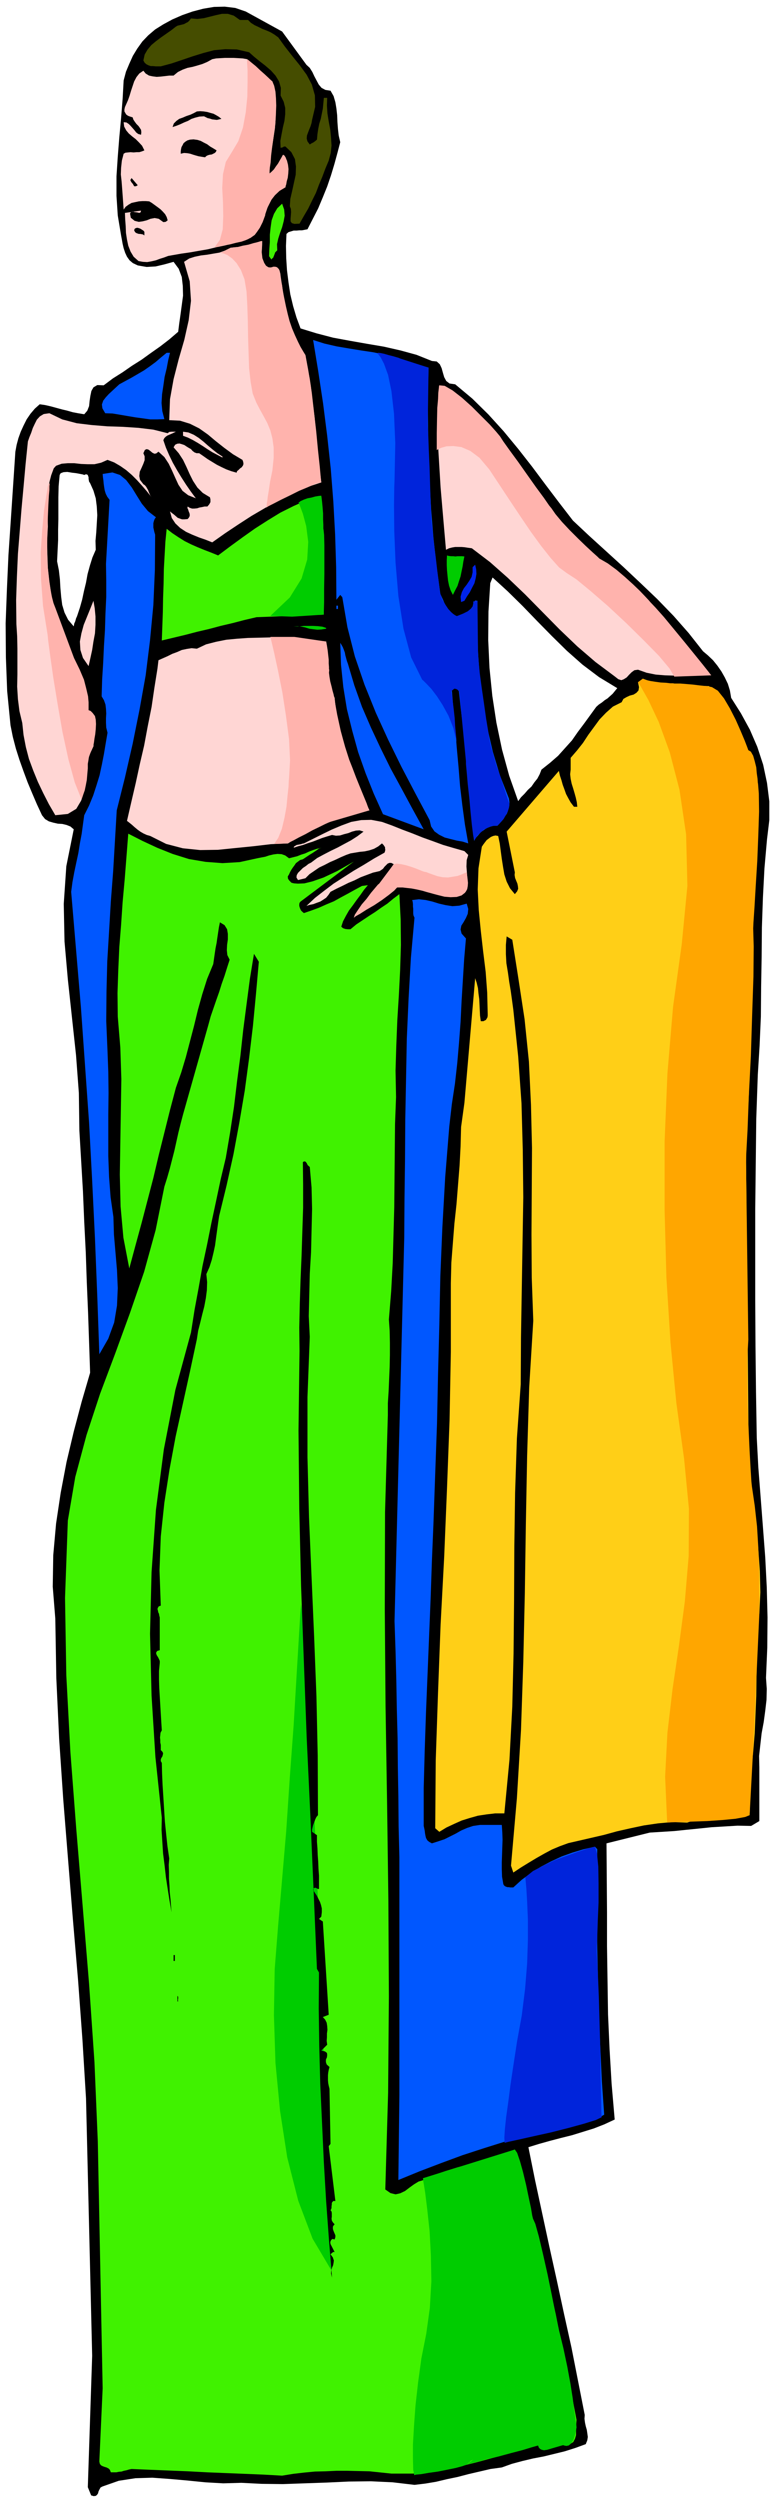 <svg xmlns="http://www.w3.org/2000/svg" fill-rule="evenodd" height="1576.713" preserveAspectRatio="none" stroke-linecap="round" viewBox="0 0 3035 9758" width="490.455"><style>.brush1{fill:#000}.pen1{stroke:none}.brush3{fill:#ffd6d4}.brush4{fill:#40f200}.brush5{fill:#0057ff}.brush6{fill:#0c0}</style><path class="pen1 brush1" d="m2956 5613-3-179-2-179-1-180v-357l2-176 2-175 6-172 7-113 5-114 1-116 2-115 1-117 4-116 6-115 10-113 9-75v-73l-9-72-15-71-23-70-29-67-35-64-38-60-5-29-8-26-12-25-13-23-16-23-17-21-20-19-19-16-56-71-59-67-64-66-65-62-67-63-67-61-66-60-64-60-54-70-53-70-53-71-54-69-57-69-59-65-63-62-67-56-22-3-13-10-8-15-5-17-5-18-7-15-12-11-19-2-60-24-62-17-66-15-65-11-68-12-65-12-65-17-62-19-16-43-13-44-11-46-7-46-6-48-3-47-1-48 2-47 8-7 10-3 10-3h12l10-1h11l10-2 11-2 21-41 21-41 18-43 17-42 15-44 13-43 12-44 11-42-6-26-3-26-2-27-1-26-3-27-4-24-7-24-12-21-20-3-15-8-11-13-8-15-9-17-8-17-10-16-13-12-95-130-142-78-41-14-41-5-42 1-42 7-42 11-40 14-39 17-35 19-32 20-27 23-23 24-20 28-17 28-14 31-13 31-9 34-4 72-6 75-7 75-6 76-5 76v77l5 76 13 78 3 16 3 17 4 17 6 18 7 15 10 14 13 11 19 9 17 3 18 3 17-1 18-1 17-4 17-4 18-5 18-5 20 27 12 32 4 35 1 38-5 37-5 37-5 35-4 32-35 30-35 27-37 26-36 26-38 24-36 25-38 24-36 27-25-1-15 9-8 14-4 19-3 20-2 20-7 18-12 14-24-4-21-4-21-6-21-5-22-6-22-6-22-5-21-3-19 17-17 20-15 22-12 24-11 24-9 25-7 26-5 27-9 135-9 135-9 133-6 134-5 133 1 133 5 132 13 133 9 45 12 46 14 44 16 45 16 43 18 43 18 42 20 43 12 15 15 9 17 5 18 4 17 1 17 4 15 6 13 11-29 144-10 147 3 147 13 148 16 148 16 148 11 147 2 147 7 118 7 119 5 119 6 119 4 117 5 118 4 117 4 118-33 113-31 117-28 118-23 121-18 120-11 123-2 123 10 125 4 233 11 236 16 236 19 237 19 235 20 235 17 231 14 230 24 1004-17 513 13 32 10 3 8-1 5-4 4-6 2-8 4-8 4-7 8-4 63-22 65-10 66-2 69 5 68 6 70 7 70 4 71-2 79 4 83 1 84-3 87-3 86-4 87-1 85 4 85 10 42-5 42-7 42-10 43-9 42-11 43-10 43-10 44-6 39-14 41-11 42-10 42-8 41-10 41-10 41-13 41-15 6-15 2-13-2-15-2-13-4-14-3-14-2-15 1-15-26-132-26-132-29-131-28-130-29-131-28-130-28-130-26-129 42-13 43-12 42-11 44-11 42-13 42-13 41-16 41-19-12-139-8-136-6-135-2-133-2-134v-133l-1-134-1-134 169-42 48-3 48-3 48-5 50-5 48-5 51-3 50-3 53 1 32-19v-209l-1-45 5-45 5-44 8-43 6-44 5-43 1-43-3-43 5-118 1-118-3-118-6-117-9-118-9-117-9-116-6-114zM374 2146l-13 30-10 32-9 33-6 33-8 33-7 33-9 32-11 33-4 9-3 11-4 9-2 11-22-26-14-28-9-30-4-31-3-34-2-35-4-35-7-35 2-42 2-41v-41l1-41v-85l1-43 4-44 4-7 11-4 15-1 18 3 17 2 16 3 10 2 5 2 7-3 6 2 2 4 2 6v6l1 6 1 5 4 6 13 29 9 30 4 32 2 34-2 33-2 34-3 33 1 35zm1955 613-24 33-24 33-24 32-23 33-27 30-27 30-31 27-34 27-7 18-9 17-12 15-11 16-14 13-13 15-14 14-11 15-35-99-28-102-22-105-16-105-11-109-5-109 1-111 7-111 9-22 59 54 58 57 57 59 58 59 58 57 61 54 65 49 71 43-9 11-9 11-10 9-10 9-11 7-11 9-12 8-10 9z"/><path class="pen1" style="fill:#454d00" d="m969 78 11 11 14 9 15 7 16 8 16 6 16 7 15 9 15 11 26 36 29 37 29 36 27 37 20 38 12 42 1 45-12 51-2 12-4 13-5 12-5 13-4 11-1 12 3 11 9 12 6-4 8-4 7-5 7-6 2-22 3-20 4-20 6-19 4-20 4-20 2-21 2-21h13l-1 30 2 31 5 31 6 32 3 31 2 31-3 29-8 30-13 31-12 32-13 31-12 32-15 30-15 31-17 29-17 30-20 1-10-3-5-7v-10l1-13 1-13-1-13-4-10 2-29 7-30 7-32 7-32 1-32-4-29-14-27-23-22h-6l-4 3-4 1-5 1-1-27 5-27 5-26 6-25 3-26v-25l-6-24-12-24 1-30-7-25-14-23-18-20-22-19-22-17-22-18-19-17-48-11-45-1-44 4-42 11-42 13-41 14-42 14-41 11h-20l-10-1h-9l-9-3-8-4-7-6-5-9 5-23 11-19 15-18 18-15 20-15 20-14 20-14 18-14 7-4 9-2 8-2 8-2 7-4 8-4 6-6 6-8 25 2 25-3 24-6 24-6 23-5h23l23 7 24 17h32z"/><path class="pen1 brush3" d="m1064 318 10 44 4 45-1 46-3 47-7 46-7 46-6 45-3 45 8-9 9-8 7-10 7-9 6-11 6-10 6-11 6-10 9 11 6 15 2 15 1 18-2 17-2 18-3 17-2 16-32 18-21 27-16 31-12 35-14 32-16 30-24 23-33 14-34 8-34 9-34 7-33 8-35 6-34 6-35 5-34 6-17 3-16 6-16 5-16 6-17 4-17 3-17-1-17-3-19-17-12-20-9-23-5-24-4-26-1-26-2-27-1-25 63-9-2 7-5 2-9-2-9-1-9-2-6 2-3 6 3 16 15 12 16 4 15-2 16-4 15-6 16-3 16 3 18 13 9-1 8-6-4-13-6-11-9-10-9-9-12-9-11-8-11-8-10-6-13-1h-14l-14 1-14 3-14 3-12 7-11 8-8 11-2-29-2-28-2-27-2-26-3-27 1-26 3-28 7-27 7-4 10-1 10-1 12 1 11-1h11l10-3 10-4-9-18-12-13-13-13-13-10-14-12-10-12-8-15-2-17 11 1 9 6 7 7 8 9 7 8 7 9 8 6 11 3 1-10-1-9-5-8-5-7-8-8-6-8-6-9-3-9-10-3-8-3-7-5-3-5-4-7v-8l2-9 4-9 8-18 6-17 6-20 6-18 6-18 9-17 11-14 16-11 9 11 13 8 14 3 16 2 15-1 18-2 16-2h17l17-14 18-9 19-7 20-4 18-5 20-6 19-8 20-11 15-3 17-1 17-1h35l18 1 17 1 17 3 99 87z"/><path class="pen1 brush1" d="m865 464-9 2-9 2-9-1-9-1-9-3-9-2-8-4-6-3-18 1-16 4-15 5-14 8-15 6-15 7-15 6-15 5 5-14 10-10 11-8 14-5 14-6 15-5 13-6 13-7 13-1 14 1 13 2 14 4 11 3 11 6 10 6 10 8zm-19 123-3 6-4 4-6 3-6 3-8 1-7 2-6 3-5 5-13-2-12-2-11-3-10-3-12-4-11-2-13-1-13 3v-9l1-8 2-9 4-7 4-8 7-6 8-5 10-3 14-1 15 2 13 4 13 7 12 6 12 9 12 7 13 8zM538 723l-7 4h-7l-5-9-6-7-4-8 5-8 24 28z"/><path class="pen1 brush4" d="m1102 795 8 23 2 24-4 22-6 23-8 22-7 22-5 22 1 24-8 8-4 11-2 5-2 5-4 3-3 4-9-13 1-27 2-28v-29l3-28 4-28 9-25 13-22 19-18z"/><path class="pen1 brush1" d="M564 905v14l-6-4-5-1-6-1h-5l-6-2-5-2-4-4-3-6 2-6 5-3 6-1 7 2 5 2 6 4 5 3 4 5z"/><path class="pen1 brush3" d="M1024 941v14l-1 17-1 16 1 17 2 14 7 13 10 10 18 7 7-5 7-1 6 2 6 4 3 5 4 7 2 7 1 9 6 41 7 41 7 40 10 40 11 37 15 38 17 36 24 36 11 59 10 62 7 61 8 63 6 63 6 63 6 63 8 63-58 19-55 24-54 27-53 30-53 31-51 33-51 34-51 36-25-10-26-9-27-11-24-11-23-15-19-18-14-21-7-26 7 6 8 6 7 6 8 7 8 3 9 3h10l12-1 5-6 3-6v-6l-1-5-3-7-2-7-3-6 1-6 8 5 9 3h9l11-1 9-3 11-2 9-2h11l7-8 5-9v-11l-2-8-28-17-21-21-17-26-13-26-13-29-13-27-17-26-20-23 6-10 8-4 9-1 10 3 9 3 9 6 8 5 9 5 6 7 8 6 8 3h10l16 11 17 12 18 11 18 11 18 9 19 9 19 7 21 6 2-6 6-5 6-6 6-4 5-7 2-6-1-8-3-8-37-22-34-25-33-26-31-26-34-24-36-18-39-12-42-2 3-82 14-78 20-78 22-76 17-76 9-76-5-76-22-76 20-13 22-7 24-5 25-3 23-4 24-4 22-8 22-11 17-2 16-1 15-3 15-2 13-5 15-4 15-5 17-4z"/><path class="pen1 brush5" d="m1596 1413 78 22-3 109 1 111 1 111 5 112 6 110 9 111 12 110 15 109 5 11 6 13 5 12 7 13 6 11 10 11 11 9 14 7 10-2 10-2 9-4 9-4 8-7 8-6 7-8 7-8-1-8 1-7 4-5 9 1-1 99 3 100 7 99 13 100 16 96 22 95 28 93 35 90 2 15-1 15-4 14-5 15-9 12-8 13-10 11-10 11h-15l-14 4-13 5-11 8-12 8-9 11-10 11-7 12-9-73-6-72-7-74-7-73-7-75-7-74-9-74-8-72-14-13-13 13 6 72 7 75 6 75 7 76 6 75 9 76 10 74 13 74-22-7-23-4-24-6-23-6-22-11-18-13-13-19-6-25-56-105-54-103-52-106-48-105-44-109-38-111-29-114-20-117-8-9-15 19-1-127-4-128-7-128-10-128-14-129-16-126-19-126-20-122 44 14 48 11 47 8 49 8 47 7 48 10 45 12 45 16zm-932-36-7 29-6 32-8 33-5 35-5 33-2 34 3 32 8 31-28 1h-27l-29-4-29-4-30-5-29-5-30-5-29-1-11-19-2-15 5-15 10-13 12-13 14-13 14-13 13-12 24-13 24-13 24-14 24-14 23-16 23-17 21-18 22-18h13z"/><path class="pen1 brush3" d="m1888 1633 62 72 57 76 54 77 54 78 55 75 62 73 69 68 81 62 60 45 55 50 50 52 47 54 44 54 45 56 46 56 49 55-37-2-36 1-36 1-36 1-36-1-36-3-35-7-34-12-14 2-11 8-10 10-9 10-11 7-10 4-12-4-14-11-75-56-71-61-69-66-67-68-68-69-68-65-69-61-71-54-15-2-13-2-12-1h-25l-12 2-12 3-12 6-7-80-7-81-7-82-5-82-5-83-2-80 1-79 6-75 23 8 23 13 22 15 22 18 20 18 21 19 20 19 21 19zM210 1828l-10 27-7 27-4 27-2 29-1 28v59l1 30-3 54 1 54 2 54 6 54 8 53 12 51 16 50 22 48 12 36 16 37 15 36 16 37 13 37 11 38 8 38 4 40 12 13 8 16 3 17 2 19-2 18-1 20-2 19-1 19-17 37-8 44-6 45-5 46-12 40-19 32-33 20-49 5-25-43-22-43-21-44-18-44-17-46-12-46-9-47-5-47-11-46-6-47-3-49 1-48v-100l-1-49-3-47-1-94 3-90 4-90 7-87 7-88 8-87 8-89 9-88 6-17 7-17 6-18 8-17 8-16 12-13 15-9 22-3 50 24 57 15 58 7 61 5 61 2 61 4 58 7 56 14 6-5 9-1h17l-6 3-6 3-7 3-7 3-7 3-6 4-6 6-4 8 10 29 13 30 14 29 17 30 17 28 18 28 18 26 20 27-30-12-22-17-16-24-12-26-13-29-13-27-17-26-23-21-9 7-7 1-8-4-7-6-8-6-7-2-7 3-6 13 5 12v15l-5 14-7 16-7 15-2 17 3 15 13 17 6 4 5 6 4 7 4 7 2 6 3 7 3 7 5 7-19-24-19-22-19-21-20-20-22-19-23-16-24-14-26-10-25 11-26 6h-26l-26-1-27-3h-25l-24 2-22 8-9 10zm659-46v4l-21-11-19-10-19-12-18-12-19-12-19-11-20-10-19-7v-16l21 3 21 9 19 12 19 15 17 15 18 15 19 15 20 13z"/><path class="pen1 brush5" d="m609 2019-5 7-3 8-2 8v17l2 9 2 9 3 10-1 137-6 138-13 137-17 137-24 134-27 134-30 131-32 128-7 119-7 119-9 117-7 118-7 116-3 117-1 117 5 118 3 80 1 82-1 83v164l3 81 6 79 11 77 2 68 6 70 6 70 3 70-3 68-11 66-23 63-35 61-8-226-9-225-11-226-12-226-16-226-16-226-19-225-19-225 5-38 7-38 8-38 8-37 6-38 7-37 5-37 5-36 19-38 16-39 13-40 12-39 9-42 8-41 7-42 7-41-5-20-1-19v-18l1-18-1-18-2-17-6-17-9-15 2-66 4-64 3-65 4-64 2-65 3-64v-65l-1-64 14-250-9-12-6-12-4-13-2-12-2-14-1-12-2-14-1-12 38-6 30 10 24 20 22 29 19 31 20 32 24 29 31 24z"/><path class="pen1 brush4" d="m1255 1935 4 58 3 58 1 58 1 58-1 57v116l2 59-263 10-47 11-46 12-47 11-45 12-47 11-46 12-46 11-46 11 2-54 2-56 1-56 2-56 1-57 3-54 3-53 5-50 22 17 24 16 24 15 26 13 25 11 27 11 26 10 27 11 48-36 48-35 48-34 50-32 49-30 52-26 52-23 56-17z"/><path class="pen1 brush6" d="m1814 2172-4 19-3 20-4 19-4 20-6 18-6 19-9 17-9 18-9-18-6-18-4-20-2-19-2-21-1-20v-20l1-18 7 2 9 1h8l9 1 8-1h18l9 1z"/><path class="pen1" style="fill:#0024ed" d="m1814 2345-13 5-2-21 5-18 8-15 11-14 10-15 9-15 4-18v-20l10-10 4 18 1 18-3 18-5 19-9 17-9 18-11 16-10 17z"/><path class="pen1 brush3" d="m346 2600-22-32-10-31-2-33 6-32 9-33 13-32 13-32 12-30 5 29 3 32v33l-2 33-6 32-5 33-7 32-7 31z"/><path class="pen1 brush5" d="M1314 2364h6v13h-6v-13z"/><path class="pen1 brush6" d="m1274 2454-18 3-16 1-17-2-15-2-16-5-15-3-15-2-15 1h24l16-2h36l19 1 17 2 15 5v3z"/><path class="pen1 brush3" d="m1274 2504 4 26 3 28 1 28 2 29 1 28 4 28 7 27 11 26 6 56 12 57 14 55 17 56 19 54 21 54 23 53 24 54-44 8-41 12-42 14-39 16-40 17-38 19-38 20-36 23-67 3-68 8-70 7-69 7-69 1-68-7-65-17-62-31-14-4-13-6-12-7-11-8-12-10-10-9-10-8-9-7 17-74 17-73 16-74 17-73 14-75 15-75 11-75 12-75 4-33 18-8 18-8 18-9 19-7 18-8 19-4 19-3 21 2 36-17 39-10 40-8 42-4 42-3 43-1 42-1 43-1h22l23 2 22 3 22 3 21 3 22 3 22 1 24 2z"/><path class="pen1 brush5" d="m1359 2591 25 84 30 84 35 81 38 81 39 79 43 79 42 78 44 80-159-59-36-80-32-80-29-82-23-83-21-85-14-86-9-87-3-86 5 8 5 9 4 10 4 11 2 11 3 11 3 11 4 11z"/><path class="pen1" style="fill:#ffcf17" d="m1801 4399-2 76-4 76-6 75-6 75-8 74-6 76-6 77-2 81v268l-5 267-10 266-11 267-14 264-10 265-9 265-2 265 16 14 28-17 30-14 29-13 32-10 32-9 33-5 34-4h36l20-209 11-207 5-208 2-208 1-210 3-209 7-212 15-212 1-183 3-182 3-183 3-182-2-184-5-183-13-183-19-182-5-37-5-36-6-36-5-36-6-36-2-36v-36l3-33 22 13 23 146 25 164 17 166 8 168 4 169-1 169-1 169 1 168 6 168-16 261-8 266-5 267-4 269-6 268-9 267-16 266-23 263 9 27 30-20 31-19 30-18 30-17 30-16 31-13 33-12 35-8 52-12 52-12 51-14 53-12 52-11 55-8 55-5 59 2 29-10 30-4 30-2 32 1 31-1h31l30-5 31-8 6-172 8-75 6-73 3-73 3-72 1-73 1-73v-146l10-29 4-84-2-83-6-84-8-83-10-84-9-84-7-84-4-83-10-1117 5-121 6-122 4-124 4-124 3-125 3-123 2-123 2-119 3-76 5-73 5-73 6-72 2-72-1-70-7-69-13-69-25-35-19-37-18-39-16-38-18-38-20-35-26-32-32-26-34-1-33-1-33-1h-33l-33-3-31-4-31-8-30-11-19 14 4 19-2 13-8 9-11 7-15 4-13 6-12 7-7 13-34 17-27 24-25 26-22 30-22 30-21 32-23 29-25 29v46l-2 18 2 18 4 19 6 19 5 17 5 18 4 18 2 18h-13l-13-17-9-16-9-17-6-17-7-19-5-18-6-18-4-18-204 237 32 159-1 10 2 12 4 10 5 12 2 10 1 10-4 10-9 11-19-23-13-26-9-28-5-29-5-32-4-30-4-30-6-29-11-2-9 2-9 4-8 6-8 6-7 9-6 8-6 9-13 84-3 83 4 80 8 81 9 79 10 81 6 81 2 84v6l-1 7-3 5-3 5-10 5h-10l-3-22-1-21-1-22-1-21-3-22-2-21-5-21-6-18-42 487-13 94z"/><path class="pen1 brush5" d="m1755 4396-16 198-11 195-8 192-4 192-5 191-4 192-7 195-7 198-6 145-5 147-6 147-6 148-6 147-5 148-4 148v148l2 9 2 10 1 9 2 11 2 8 5 9 7 6 11 6 25-8 24-8 22-11 22-11 21-12 23-10 24-8 27-4h85l2 29 1 29-1 29-1 30-1 28v29l1 28 5 29 2 4 4 4 4 2 6 2h5l6 1h12l33-30 37-27 38-24 40-21 41-19 42-15 43-13 45-10 9 10-2 127 1 129 1 130 3 132 3 130 6 130 6 129 9 129-14 8-13 7-15 4-14 4-15 3-15 4-15 4-13 8-91 17-88 21-88 23-86 27-86 28-84 31-84 32-83 34 4-333v-926l-3-120-1-117-2-115-1-113-3-114-2-113-3-114-4-116 38-1497 1-152 2-153 1-156 3-157 3-159 7-158 9-158 14-156-4-9-1-8v-18l-1-9v-9l-1-9-2-7 26-3 27 3 26 6 26 8 26 6 26 4 27-2 29-8 6 21-2 19-7 16-9 16-9 14-3 15 4 16 17 19-7 81-5 81-5 82-4 82-6 80-7 81-9 80-12 79-10 87z"/><path class="pen1 brush4" d="m1382 3363-208 156-4 5-1 6v6l2 7 2 5 3 6 5 5 6 5 29-10 30-11 29-13 29-12 27-15 28-15 27-15 28-15 23-3-15 18-14 20-15 20-15 21-15 20-12 21-11 21-7 21 7 6 9 3 9 1h11l23-19 24-16 24-16 25-16 24-17 24-16 23-19 24-18 5 99 1 99-3 98-5 98-6 97-4 99-3 99 2 103-4 105-1 108-1 108-1 109-3 108-3 110-6 110-9 110 3 44 1 47v47l-1 48-2 47-2 47-3 47v46l-11 379-1 380 3 378 6 379 5 377 2 377-3 376-11 377 20 14 20 5 18-4 19-9 17-13 18-13 18-11 20-6 42-20 44-15 45-14 46-12 45-13 46-13 44-16 44-16 11 28 10 30 7 30 8 31 6 30 6 31 6 30 8 31 27 99 25 101 23 101 23 102 20 102 21 103 20 102 20 104-1 13v15l-1 16v16l-4 14-7 13-13 8-16 5-16-3-15 3-15 6-14 7-14 4-12 1-12-5-10-13-80 21-80 23-81 22-81 20-83 15-83 9h-85l-86-9-45-1-42-1h-42l-42 2-42 1-42 4-43 5-43 7-72-4-72-3-75-3-74-3-75-4-75-3-74-3-71-3-10 2-10 3-10 2-9 3-11 1-10 2h-21l-4-10-5-5-8-4-7-2-8-3-6-3-5-6-2-9 13-286-19-964-13-309-21-305-25-303-25-301-23-301-16-300-5-302 11-302 29-170 44-164 53-161 59-157 58-159 55-160 45-163 34-169 11-35 10-35 9-35 9-35 8-36 8-36 9-36 9-34 99-350 9-33 11-32 11-32 11-31 10-32 11-31 10-32 10-31-9-18-2-19 1-21 3-21v-22l-3-18-10-16-18-11-4 20-3 20-3 20-3 21-4 20-3 20-3 21-3 21-24 58-19 60-17 61-15 62-16 61-16 61-18 60-21 60-23 87-22 88-22 88-21 89-23 88-23 88-24 88-24 89-23-120-11-122-3-124 2-124 2-125 2-124-4-123-10-121-1-92 3-90 4-89 7-87 6-89 8-88 7-89 7-90 55 28 58 27 60 24 64 20 65 11 66 5 67-4 69-15 15-3 16-3 15-5 17-4 16-2 16 1 14 5 15 11 16-4 16-4 15-6 16-5 15-7 16-6 15-5 17-4-9 3-8 6-9 6-9 6-10 6-9 6-9 6-9 6-11 3-8 6-8 6-6 9-6 8-6 9-5 9-4 9-5 8 1 9 5 7 8 8 2 1 9 2 15 1 25-1 32-8 43-15 53-25 65-37z"/><path class="pen1 brush3" d="m1193 3428 16-16 19-13 19-13 21-10 21-11 21-9 21-10 21-9 17-6 18-3 18-3 20-2 18-4 18-6 16-9 15-12 6 6 6 9v4l1 6-1 5-2 6-41 23-39 24-41 24-39 25-39 25-37 28-36 28-33 31 12-4 15-3 13-5 14-5 11-7 12-8 9-11 8-12 23-12 23-11 24-12 24-10 24-12 24-9 24-9 26-6 6-4 7-5 6-8 6-6 6-6 7-3h7l10 5-18 26-18 27-20 25-20 26-21 25-21 26-20 26-18 28 20-16 21-14 22-13 22-12 21-14 21-14 21-17 21-18 28-1 29 3 28 6 29 9 28 7 29 7 30 4 32 1 22-8 13-13 5-21 2-23-2-27-2-26 1-25 6-20-15-15-42-12-41-12-41-15-39-14-40-16-40-15-40-16-39-14-42-8-39 1-39 7-38 14-38 16-37 18-36 18-36 18-6 1-5 2-6 1-5 1-6 1-5 3-5 3-2 5 18-6 19-5 19-7 19-6 18-7 18-7 19-6 20-6 15 3 16-1 16-5 16-4 15-6 15-4 15-1 15 5-24 18-25 16-26 14-26 14-27 13-27 14-26 14-24 18-10 5-10 8-12 8-10 10-9 9-5 9-1 9 6 10 29-7z"/><path class="pen1 brush1" d="m1011 3754-11 124-12 126-15 126-17 127-21 124-23 124-27 122-29 119-4 27-4 29-4 29-4 30-6 28-7 29-9 28-12 27 3 31-1 32-4 31-6 32-8 31-8 33-8 31-5 33-27 126-28 127-28 127-24 129-20 129-14 132-5 133 5 137-8 3-3 5-2 5 2 7 1 6 3 6 1 7 2 7v128l-10 3-4 6v5l3 7 4 6 4 8 3 7v8l-3 31v33l1 33 2 34 2 33 2 34 2 33 2 32-5 9-1 10-1 9 1 10v9l2 10v20l6 6 3 6-1 6-2 7-4 6-2 6v6l4 7 1 41 2 45 3 47 3 48 3 48 5 49 5 47 7 48-2 25 1 27v27l2 27 1 26 3 27 2 26 2 25-8-46-7-45-7-46-5-45-6-47-3-46-3-47 1-47-25-237-15-239-6-242 6-241 17-242 31-237 45-232 61-224 14-89 16-86 15-85 18-84 17-85 18-84 18-85 20-84 17-100 15-99 12-100 13-99 11-101 13-100 13-99 16-98 19 31zM678 7631h5v23h-5v-23zm18 181h-3v-22l3 4v7l-1 5 1 6zm0 10 4 23-4-23zm19 263 4 15-4-15z"/><path class="pen1" d="M965 231v11l2 32v47l-1 57-6 60-11 60-18 53-25 42-24 39-11 48-3 54 3 56 1 54-2 51-11 41-22 31 4-2 14-2 19-5 24-4 23-6 23-5 17-6 11-5 1-1 5-2 7-5 10-7 9-12 11-16 11-22 10-27v-4l3-9 4-13 8-16 9-18 14-18 18-17 23-14v-3l3-8 2-12 4-14 2-17 1-17-2-17-4-16-2-4-3-8-5-8-5-3-2 2-4 8-6 10-7 13-9 12-8 12-9 9-8 7v-10l1-13 3-19 2-28 4-33 6-43 7-51v-6l1-15 1-22 1-25-1-28-2-26-5-23-7-17-5-4-10-10-15-14-17-15-18-17-16-13-12-10-6-4zM861 987h3l11 3 14 6 18 13 17 18 17 27 14 36 8 48 3 55 2 61 1 62 2 63 2 58 6 54 8 45 14 35 14 27 15 27 14 26 12 29 8 31 5 36v40l-5 49-9 44-5 34-4 24-2 17-2 9v7l-1 5v5l7-5 20-10 29-15 35-17 36-18 36-15 29-13 22-5-2-18-4-44-7-65-7-74-9-78-8-70-8-55-6-31-11-62-3-5-6-10-10-17-10-20-12-26-11-26-10-29-7-27-7-30-6-29-6-28-3-25-5-23-2-16-2-12v-3l-1-4-3-6-4-4-3-3-7-2h-8l-5 2-7 1-7-1-9-6-7-11-7-18-3-26 2-41h-5l-12 4-17 4-20 6-22 4-19 5-17 2-11 1-40 20zm845 770 4-3 13-6 21-6 27-1 31 4 35 15 36 27 38 45 37 56 41 62 42 63 42 62 40 55 38 48 33 37 30 22 37 24 56 46 67 58 72 67 68 67 60 61 41 49 19 32 144-5-9-12-23-29-34-42-39-48-42-51-38-46-33-37-20-21-5-6-14-15-22-23-26-25-32-29-33-28-34-25-33-19-7-7-19-17-27-25-30-29-33-33-30-32-25-30-16-23-9-11-20-29-31-42-34-48-36-51-33-45-25-35-13-20-15-18-25-28-34-34-36-36-39-35-36-28-31-18-21-2-1 2-1 10-2 17-1 26-3 33-1 45-1 54v66zm-650 729 4 16 11 47 15 69 17 85 14 91 12 91 4 83-4 70-1 9-1 24-4 36-4 42-8 44-10 42-14 35-16 24 54-2 5-4 15-7 22-12 26-13 27-15 27-13 22-11 17-8 157-46-4-8-7-20-12-29-14-34-15-37-14-37-13-33-8-25-8-25-8-29-9-33-7-32-7-32-5-28-4-23-1-14-2-4-2-10-4-14-4-17-5-19-3-18-2-16 1-11-1-4v-8l-1-13v-15l-2-18-2-18-3-19-3-16-124-18h-94zm767 919-3 1-8 3-11 5-14 5-18 3-19 3-21-1-20-4-20-7-14-5-10-4-6-1-7-2-5-2-10-4-15-6-17-6-20-6-18-4-17-2-12 2-57 76-5 4-11 13-16 19-17 23-19 22-15 22-12 18-4 12 6-5 18-10 25-16 31-18 30-20 27-20 21-17 11-12h22l17 2 18 2 21 4 22 5 24 7 4 1 14 4 19 5 24 6 24 2 24-1 19-6 14-11v-1l2-2 3-5 3-6 2-11 1-13-2-19-3-22zM191 1886l-4 12-6 37-9 57-7 76-6 88 1 101 8 108 18 113 2 21 8 60 12 85 17 104 19 109 23 106 25 91 27 68v-3l3-8 4-12 5-14 4-19 4-21 2-23 2-23v-18l2-11 2-14 5-14 5-15 8-14v-5l2-10 2-15 3-17 2-20 1-20-1-17-3-14-3-4-6-8-8-8-8-3v-31l-2-23-7-30-9-35-17-40-22-45-73-196-2-5-5-13-6-23-6-31-6-41-5-50-2-59 1-68 2-65 2-48 2-35 2-22v-14l1-8-1-3-2-1z" style="fill:#ffb3ad"/><path class="pen1 brush6" d="m1166 1962 5 11 12 32 13 48 8 62-4 69-22 74-46 74-76 72 85 3 124-8v-14l1-35v-51l1-58v-113l-1-40-2-19-1-6v-15l-1-21v-23l-2-25-2-21-2-16-1-7h-4l-8 1-12 2-14 4-16 3-14 5-13 6-8 6zm486 6540 2 15 7 43 8 65 9 83 5 94 2 102-6 104-14 101-19 96-13 95-10 89-6 82-4 70v58l1 40 4 22 7-2 21-2 29-5 36-5 35-7 34-7 26-7 17-6 7-7 6-5 4-4 4-1 3-2h1l-25 19 10-3 28-7 39-11 48-11 48-13 46-12 36-11 24-7v1l1 3 2 5 5 5 6 3 9 2 12-2 17-5 45-13h1l6 2 7 1 9-2 8-7 9-12 7-21 6-30-1-9-3-23-5-36-6-47-9-57-12-65-15-71-18-74-4-19-10-48-14-70-16-78-18-80-16-68-14-50-9-20-3-12-5-30-9-42-10-48-12-50-12-43-11-32-9-13-359 112zm-476-2241-3 36-6 101-9 150-11 186-15 204-14 209-17 199-15 175-13 165-3 179 6 187 18 188 28 181 43 169 56 148 73 123-47-1326-3-55-5-142-9-202-10-231-12-233-12-205-12-147-8-59z"/><path class="pen1 brush1" d="m1210 4555 7 80 2 84-2 84-2 85-5 83-2 84-2 82 4 81-9 235v235l6 234 10 234 10 232 9 232 5 232 1 233-6 7-4 8-3 8-3 8-3 8-2 8-2 9v9l19 13v26l2 26 1 26 2 27 1 26 2 27v52h-4l-6-3-4-2-4 1-3 2-2 6 7 11 8 12 6 12 6 12 4 12 3 13v15l-2 17-9 9 15 10 23 364-23 9 9 10 6 12 2 13 1 15-2 14v15l-1 14 2 15-23 23 14 3 8 6 1 8-1 9-4 9v10l3 9 11 10-3 11-2 11-1 10v20l1 11 2 10 3 12 4 215-7 9 26 214h-8l-4 4-2 4v6l-1 6v6l-1 5-3 5 4 5 1 6v15l-1 6 1 8 4 7 7 8-6 7-1 7 1 7 3 8 3 7 3 7v7l-3 9-9-2-5 5-3 7 1 8 16 31h-6l-3 3-4 3-3 3 9 12 4 12-1 9-2 10-4 9-3 11-1 12 4 16-12-147-11-150-9-153-7-152-7-153-4-150-2-146 1-140-8-14-13-305-13-299-14-298-11-295-11-298-7-300-3-306 4-311-1-91 2-93 3-94 4-94 3-95 3-92v-91l-1-87 5-3 5 1 2 2 3 4 4 8 8 7z"/><path class="pen1" d="m2052 7327 1 11 3 34 3 51 3 69v80l-3 92-8 99-13 104-18 99-14 91-12 80-9 70-8 57-5 47-2 32 1 21 15-4 41-9 58-13 68-15 67-17 62-17 45-14 23-11-1-21-1-56-2-83-1-98-3-108-3-106-4-96-4-76v-17l2-43 2-63 3-71v-74l-1-66-5-51-8-27-10 2-24 7-36 12-42 15-46 17-44 21-40 21-30 24zm-578-5948 3 3 10 13 13 25 16 44 13 63 10 88 5 115-3 147-1 25-1 70 1 101 5 123 11 130 20 128 30 112 43 87 4 3 13 13 19 20 22 29 22 34 23 42 19 48 13 55-1-9-2-21-3-31-2-34-4-36-4-32-3-23-2-11 2-4 7-6 3-2 6 1 6 3 7 8 26 271v11l3 32 4 46 6 54 5 55 5 50 5 40 4 23 1-3 5-7 7-11 11-10 13-12 16-8 17-7 21-1 2-2 5-5 8-9 9-10 8-14 8-14 5-16 2-17-4-9-8-24-11-35-13-39-15-42-11-39-9-31-4-18-3-13-5-32-8-48-8-57-9-62-8-59-5-53-2-40-2-190-17 3v1l1 4-1 5-2 9-7 9-12 10-18 9-25 10-2-1-5-3-7-5-8-7-11-12-10-15-12-20-9-24-2-13-4-32-6-46-6-52-7-54-5-48-4-37-1-17-1-22-2-45-2-61-2-66-3-66-2-57-2-40v-15l3-212-112-36-4-2-10-3-14-4-16-4-17-5-14-3-10-1-3 2z" style="fill:#0024db"/><path class="pen1" style="fill:#ffa600" d="m2492 2663 11 17 30 53 40 85 43 118 38 146 26 175 5 201-22 227-34 245-22 260-11 266v268l7 262 16 254 23 237 30 216 19 196-1 185-15 177-23 173-25 169-20 170-9 172 8 179 13-1 35-1 50-2 59-2 58-4 52-5 38-7 17-7 14-260 24-526v-52l-1-56v-70l-3-80-5-83-9-81-11-75-2-19-3-48-4-72-4-86-4-95-1-94v-87l4-72-9-691 1-36 5-92 5-134 8-155 5-161 5-148 1-118-2-70 1-23 4-59 5-85 6-97 4-101 3-91-1-71-3-37-1-6-1-15-3-21-2-23-6-24-6-21-9-16-10-6-4-11-10-26-16-38-19-43-23-45-23-39-24-30-23-14-5-1-10-2-17-2-19-2-24-3-24-2-25-2h-23l-5-1h-11l-17-2-20-1-22-3-19-3-18-4-11-5-19 14z"/></svg>
